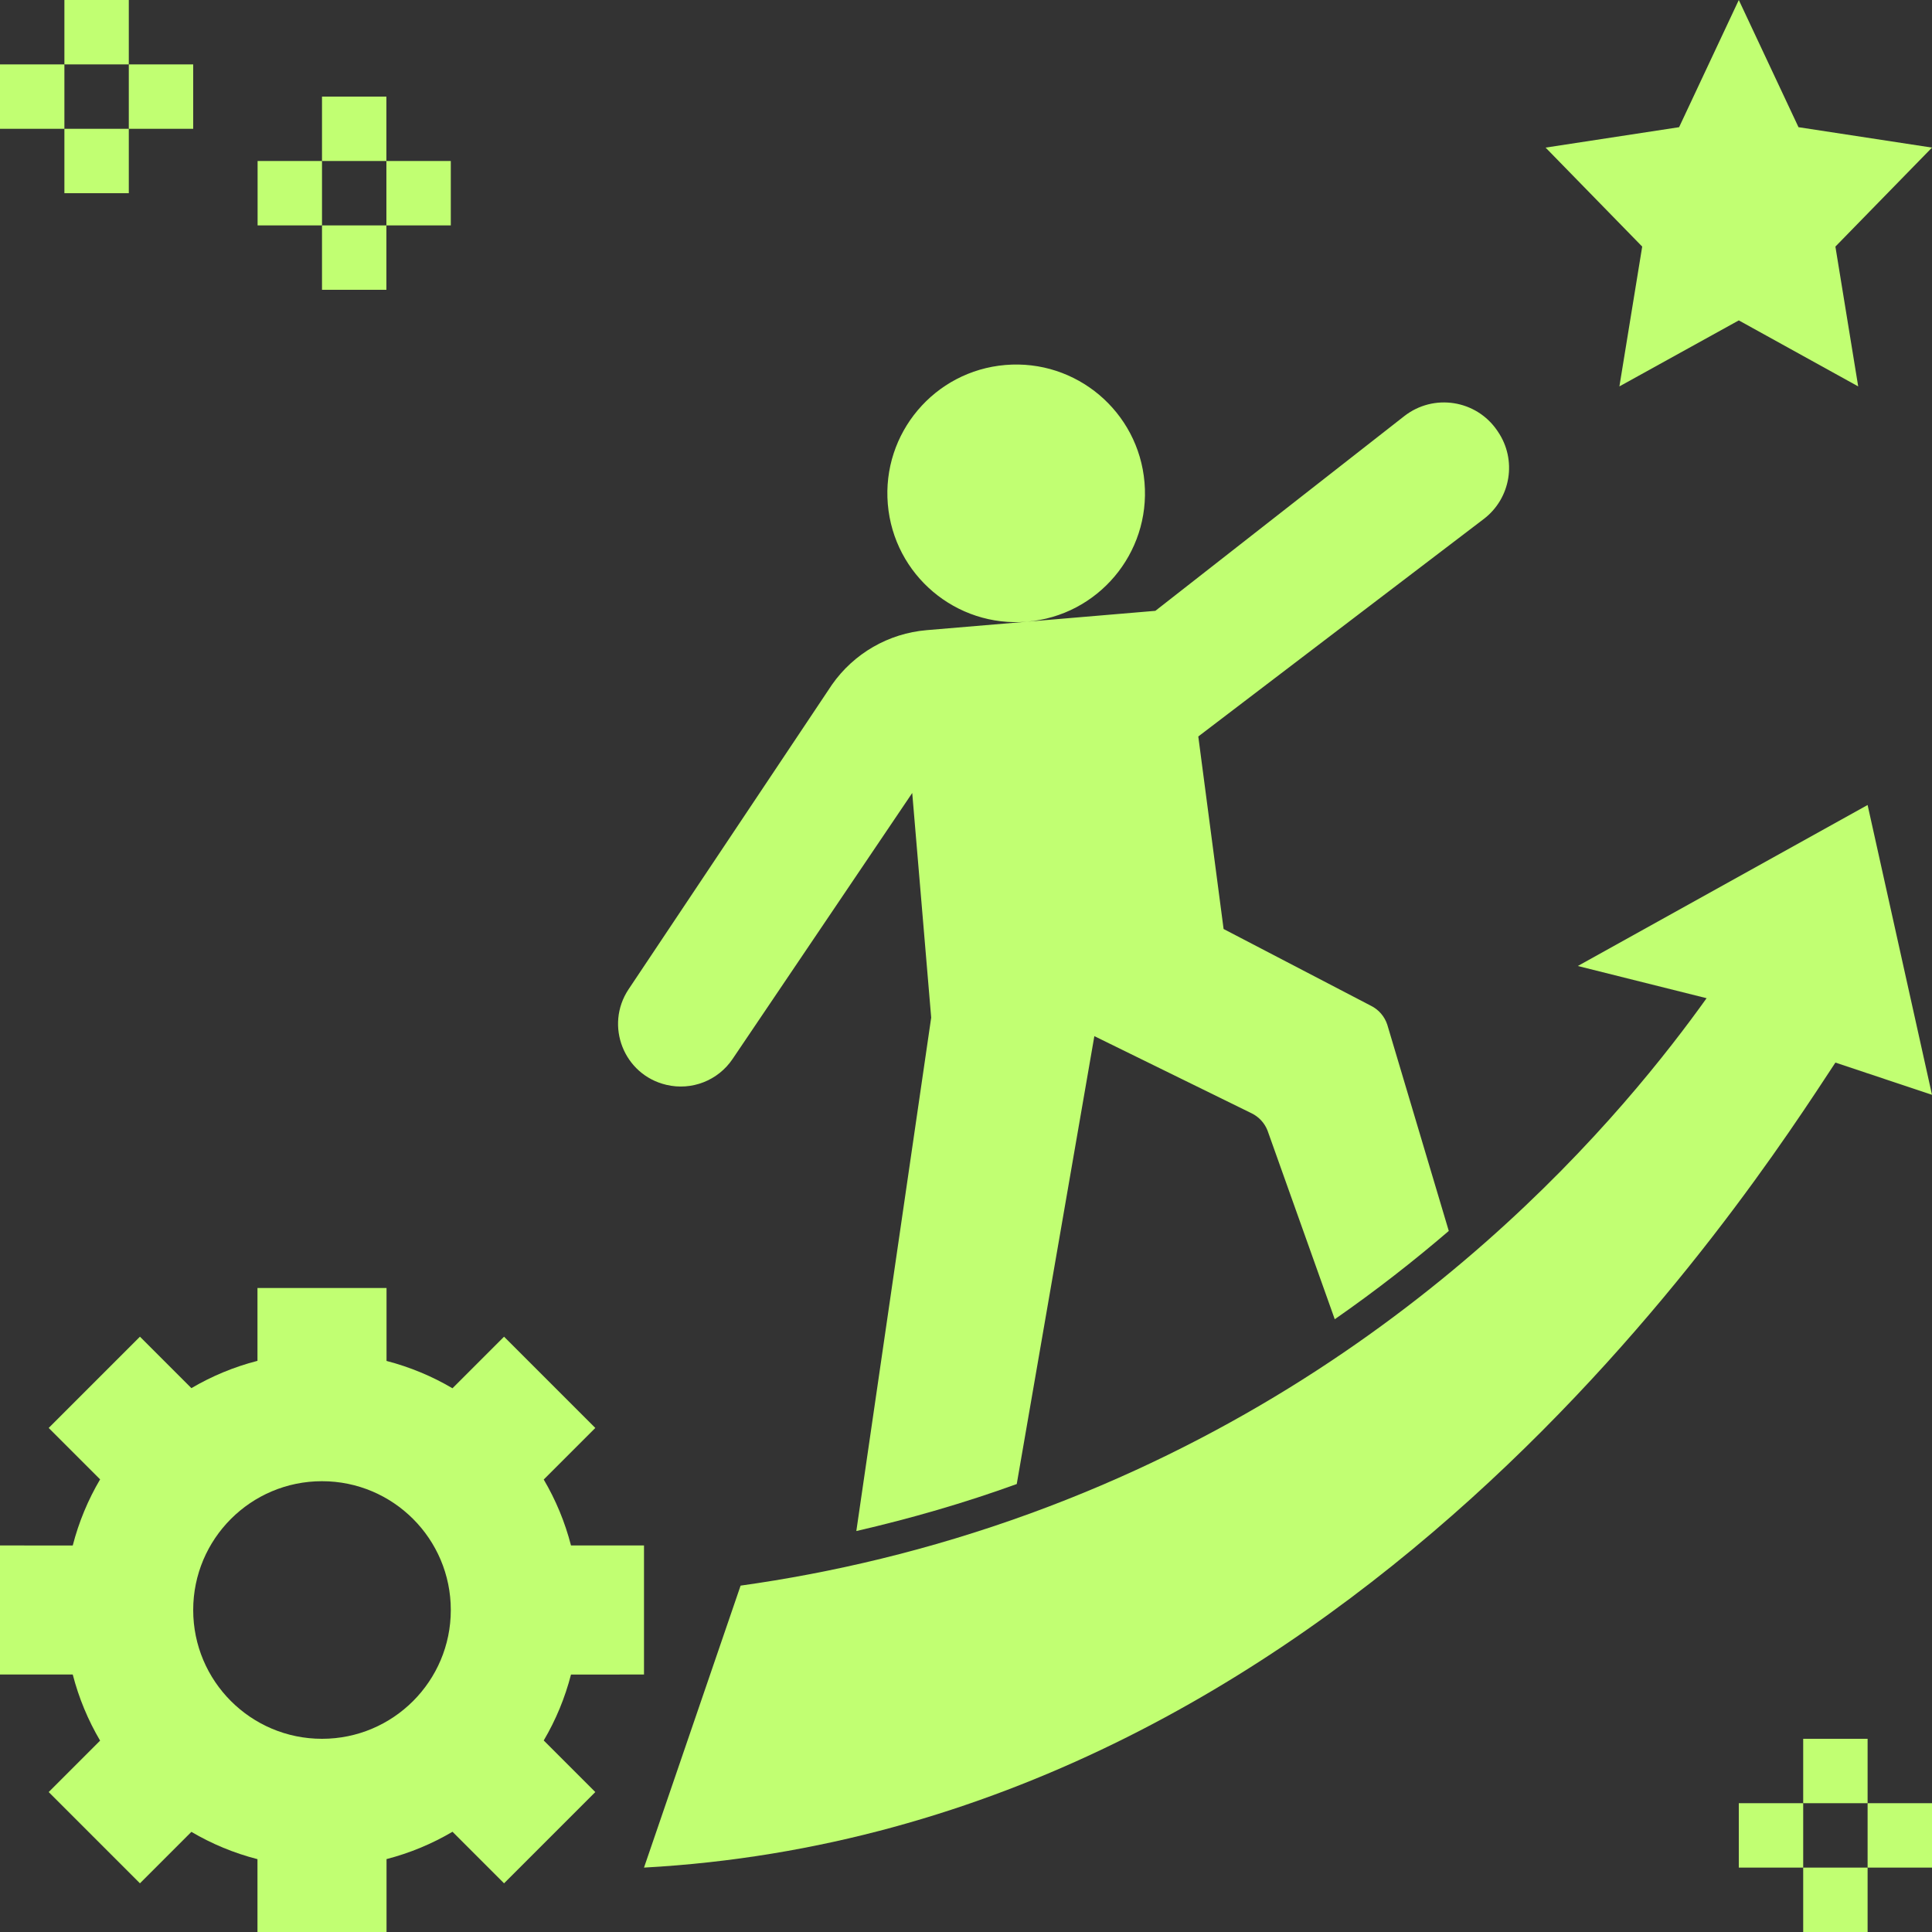 <?xml version="1.0" encoding="UTF-8" standalone="no"?><svg xmlns="http://www.w3.org/2000/svg" xmlns:xlink="http://www.w3.org/1999/xlink" fill="#c1ff72" height="60" preserveAspectRatio="xMidYMid meet" version="1" viewBox="2.0 2.0 60.0 60.0" width="60" zoomAndPan="magnify"><rect x="2.0" y="2.0" width="60.0" height="60.0" fill="#333333" stroke="none"/><g id="change1_1"><path d="M5.109,56.057l-1.597,1.597l2.834,2.834l1.598-1.598c0.633,0.373,1.322,0.66,2.052,0.848V62h4.008v-2.264 c0.729-0.189,1.416-0.476,2.049-0.849l1.601,1.601l2.834-2.834l-1.602-1.602c0.373-0.632,0.659-1.319,0.847-2.048H22v-4.008h-2.267 c-0.188-0.728-0.474-1.415-0.847-2.048l1.602-1.602l-2.834-2.834l-1.602,1.602c-0.633-0.373-1.32-0.66-2.048-0.849V42H9.996v2.262 c-0.73,0.188-1.418,0.475-2.052,0.848l-1.598-1.598l-2.834,2.834l1.597,1.597c-0.374,0.634-0.661,1.322-0.85,2.053H2v4.008h2.259 C4.448,54.734,4.735,55.423,5.109,56.057z M12,48c2.209,0,4,1.791,4,4c0,2.209-1.791,4-4,4s-4-1.791-4-4C8,49.791,9.791,48,12,48z" fill="inherit"/></g><g id="change1_2"><path d="M57.854 5.95L56 2 54.146 5.95 50 6.584 53 9.658 52.292 14 56 11.95 59.708 14 59 9.658 62 6.584z" fill="inherit"/></g><g id="change1_3"><path d="M60,27l-9,5l4,1c-2.361,3.296-8.991,11.62-21,16c-3.162,1.153-6.197,1.851-9,2.243L22,60c21.771-1.196,34.375-21.016,37-25 l3,1L60,27z" fill="inherit"/></g><g id="change1_4"><path d="M4 2H6V4H4z" fill="inherit"/></g><g id="change1_5"><path d="M6 4H8V6H6z" fill="inherit"/></g><g id="change1_6"><path d="M2 4H4V6H2z" fill="inherit"/></g><g id="change1_7"><path d="M4 6H6V8H4z" fill="inherit"/></g><g id="change1_8"><path d="M12 5H14V7H12z" fill="inherit"/></g><g id="change1_9"><path d="M14 7H16V9H14z" fill="inherit"/></g><g id="change1_10"><path d="M10 7H12V9H10z" fill="inherit"/></g><g id="change1_11"><path d="M12 9H14V11H12z" fill="inherit"/></g><g id="change1_12"><path d="M58 56H60V58H58z" fill="inherit"/></g><g id="change1_13"><path d="M60 58H62V60H60z" fill="inherit"/></g><g id="change1_14"><path d="M56 58H58V60H56z" fill="inherit"/></g><g id="change1_15"><path d="M58 60H60V62H58z" fill="inherit"/></g><g id="change1_16"><path d="M22.688,35.689l0.007,0.002c0.785,0.186,1.604-0.133,2.055-0.802l5.58-8.262l0.589,6.975l-2.325,15.946 c1.69-0.39,3.357-0.871,4.982-1.46l2.41-13.91l4.887,2.398c0.224,0.11,0.398,0.299,0.49,0.531l2.089,5.863 c1.286-0.894,2.463-1.817,3.541-2.742l-1.909-6.403c-0.083-0.258-0.268-0.472-0.512-0.592L40,30.851l-0.786-5.979l8.864-6.753 c0.846-0.644,1.039-1.838,0.44-2.716l-0.021-0.031c-0.651-0.956-1.975-1.161-2.886-0.449l-7.73,6.047l-3.986,0.337 c2.201-0.186,3.835-2.121,3.649-4.323c-0.186-2.201-2.121-3.835-4.323-3.649s-3.835,2.121-3.649,4.323 c0.186,2.201,2.121,3.835,4.322,3.649l-3.115,0.263c-1.183,0.1-2.26,0.72-2.941,1.693l-6.317,9.46 C20.772,33.848,21.372,35.377,22.688,35.689z" fill="inherit"/></g></svg>